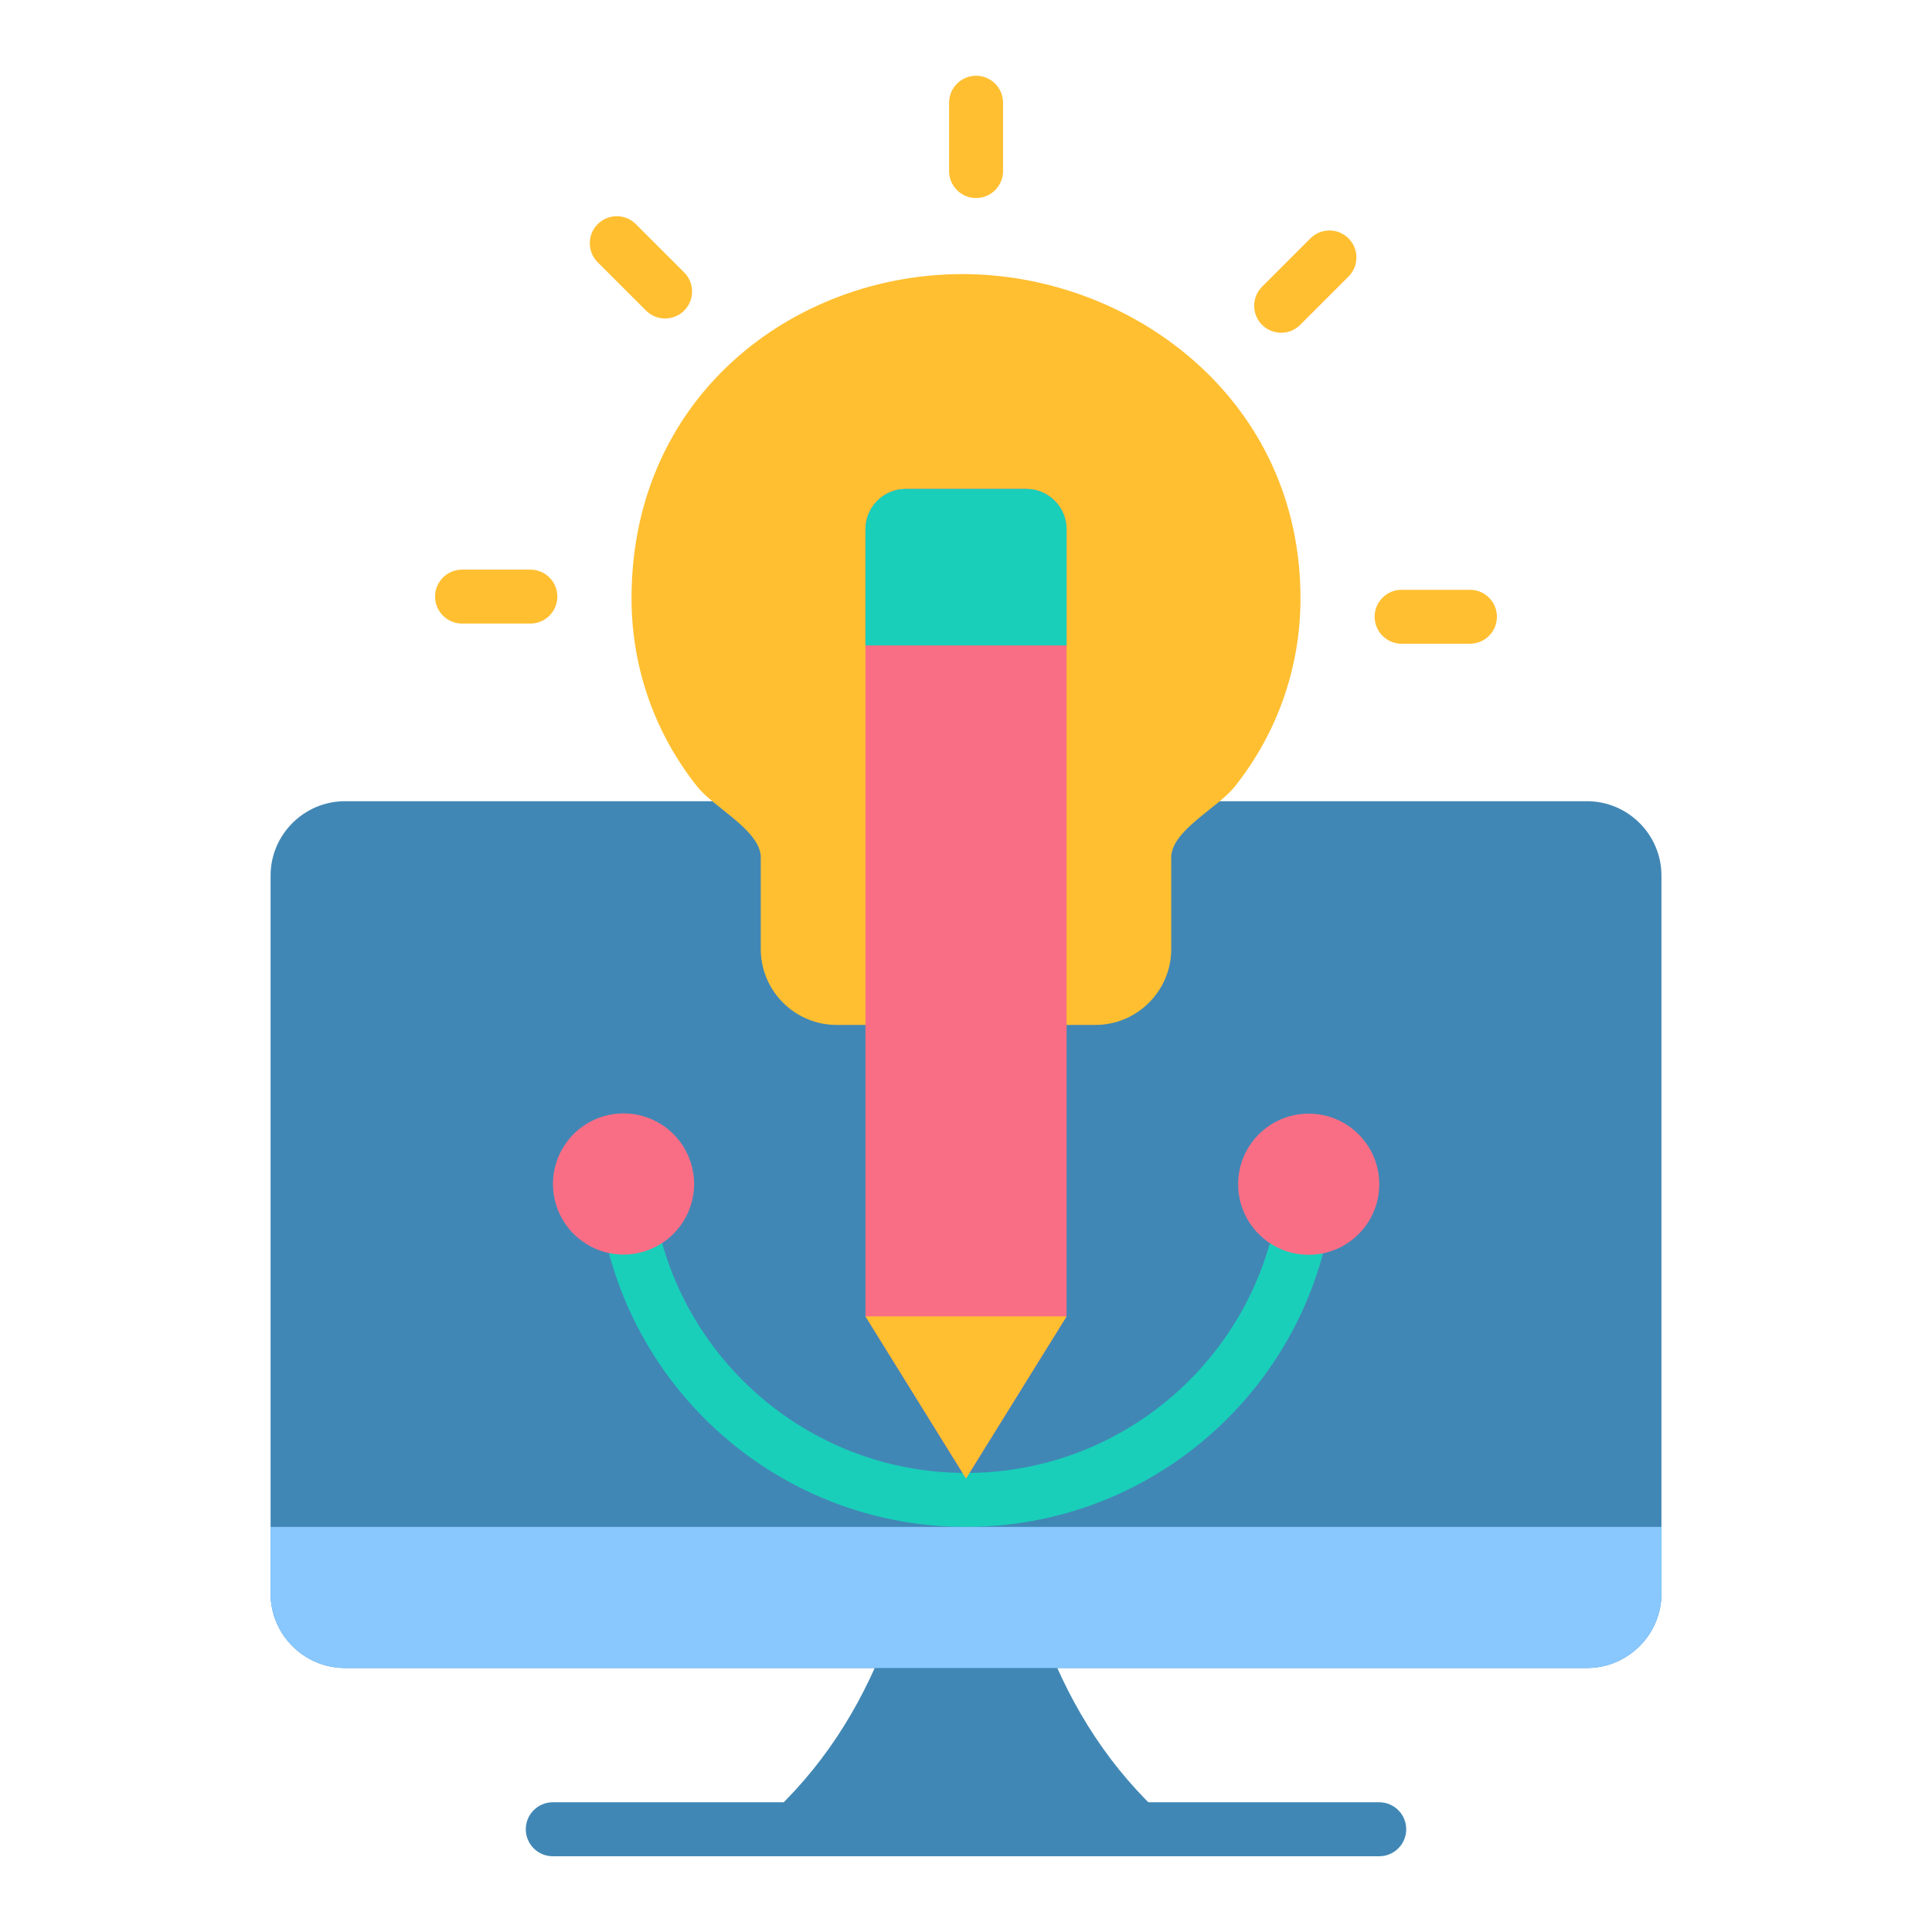 <svg width="62" height="62" viewBox="0 0 62 62" fill="none" xmlns="http://www.w3.org/2000/svg">
<path fill-rule="evenodd" clip-rule="evenodd" d="M29.918 46.17C29.34 51.059 27.989 55.533 24.208 58.703H37.793C34.011 55.533 32.661 51.059 32.083 46.17H29.918Z" fill="#4187B5"/>
<path fill-rule="evenodd" clip-rule="evenodd" d="M11.07 25.712H50.931C52.244 25.712 53.318 26.786 53.318 28.099V51.141C53.318 52.454 52.244 53.528 50.931 53.528H11.07C9.757 53.528 8.683 52.454 8.683 51.141V28.099C8.683 26.786 9.757 25.712 11.07 25.712Z" fill="#4187B5"/>
<path fill-rule="evenodd" clip-rule="evenodd" d="M17.739 59.569C17.261 59.569 16.873 59.181 16.873 58.703C16.873 58.225 17.261 57.837 17.739 57.837H44.261C44.739 57.837 45.127 58.225 45.127 58.703C45.127 59.181 44.739 59.569 44.261 59.569H17.739Z" fill="#4187B5"/>
<path fill-rule="evenodd" clip-rule="evenodd" d="M19.138 37.137C19.138 36.659 19.525 36.272 20.003 36.272C20.482 36.272 20.869 36.659 20.869 37.137C20.869 42.733 25.405 47.269 31 47.269C36.596 47.269 41.132 42.733 41.132 37.137C41.132 36.659 41.519 36.272 41.998 36.272C42.476 36.272 42.863 36.659 42.863 37.137C42.863 43.689 37.552 49 31 49C24.449 49 19.138 43.689 19.138 37.137Z" fill="#19CFBA"/>
<path fill-rule="evenodd" clip-rule="evenodd" d="M53.318 49V51.141C53.318 52.454 52.244 53.528 50.931 53.528H11.07C9.757 53.528 8.683 52.454 8.683 51.141V49H53.318Z" fill="#88C8FE"/>
<path fill-rule="evenodd" clip-rule="evenodd" d="M41.998 35.739C43.248 35.739 44.262 36.752 44.262 38.003C44.262 39.253 43.248 40.267 41.998 40.267C40.747 40.267 39.733 39.253 39.733 38.003C39.733 36.752 40.747 35.739 41.998 35.739Z" fill="#FA6E85"/>
<path d="M20.666 40.162C21.863 39.799 22.539 38.535 22.177 37.339C21.814 36.142 20.55 35.466 19.353 35.828C18.157 36.191 17.48 37.455 17.843 38.652C18.206 39.849 19.47 40.525 20.666 40.162Z" fill="#FA6E85"/>
<path fill-rule="evenodd" clip-rule="evenodd" d="M41.734 19.203C41.734 21.491 40.941 23.595 39.616 25.254C39.081 25.923 37.586 26.659 37.586 27.516V30.458C37.586 31.798 36.493 32.891 35.153 32.891H26.847C25.507 32.891 24.414 31.798 24.414 30.458V27.516C24.414 26.659 22.919 25.923 22.384 25.254C21.058 23.595 20.266 21.491 20.266 19.203C20.266 12.55 25.727 8.632 31.227 8.801C36.455 8.961 41.734 12.879 41.734 19.203Z" fill="#FFBF31"/>
<path fill-rule="evenodd" clip-rule="evenodd" d="M29.065 15.689H32.936C33.648 15.689 34.228 16.27 34.228 16.981V42.243L31 47.446L27.773 42.243V16.981C27.773 16.27 28.353 15.689 29.065 15.689Z" fill="#FA6E85"/>
<path fill-rule="evenodd" clip-rule="evenodd" d="M34.228 42.243L31 47.446L27.773 42.243H34.228Z" fill="#FFBF31"/>
<path fill-rule="evenodd" clip-rule="evenodd" d="M29.065 15.689H32.936C33.648 15.689 34.228 16.27 34.228 16.981V20.713H27.773V16.981C27.773 16.27 28.353 15.689 29.065 15.689Z" fill="#19CFBA"/>
<path fill-rule="evenodd" clip-rule="evenodd" d="M30.457 3.297C30.457 2.819 30.845 2.431 31.323 2.431C31.801 2.431 32.189 2.819 32.189 3.297V5.49C32.189 5.968 31.801 6.355 31.323 6.355C30.845 6.355 30.457 5.968 30.457 5.49V3.297ZM47.172 18.927C47.65 18.927 48.038 19.314 48.038 19.792C48.038 20.27 47.65 20.658 47.172 20.658H44.979C44.501 20.658 44.113 20.27 44.113 19.792C44.113 19.314 44.501 18.927 44.979 18.927H47.172ZM42.052 7.65C42.39 7.312 42.938 7.312 43.276 7.65C43.614 7.988 43.614 8.536 43.276 8.874L41.725 10.425C41.388 10.763 40.839 10.763 40.501 10.425C40.163 10.087 40.163 9.539 40.501 9.201L42.052 7.65ZM14.828 20.011C14.35 20.011 13.962 19.623 13.962 19.145C13.962 18.667 14.35 18.28 14.828 18.28H17.021C17.499 18.28 17.886 18.667 17.886 19.145C17.886 19.623 17.499 20.011 17.021 20.011H14.828ZM19.181 8.417C18.843 8.079 18.843 7.531 19.181 7.193C19.519 6.854 20.067 6.854 20.405 7.193L21.956 8.743C22.294 9.081 22.294 9.629 21.956 9.967C21.618 10.305 21.07 10.305 20.732 9.967L19.181 8.417Z" fill="#FFBF31"/>
</svg>
